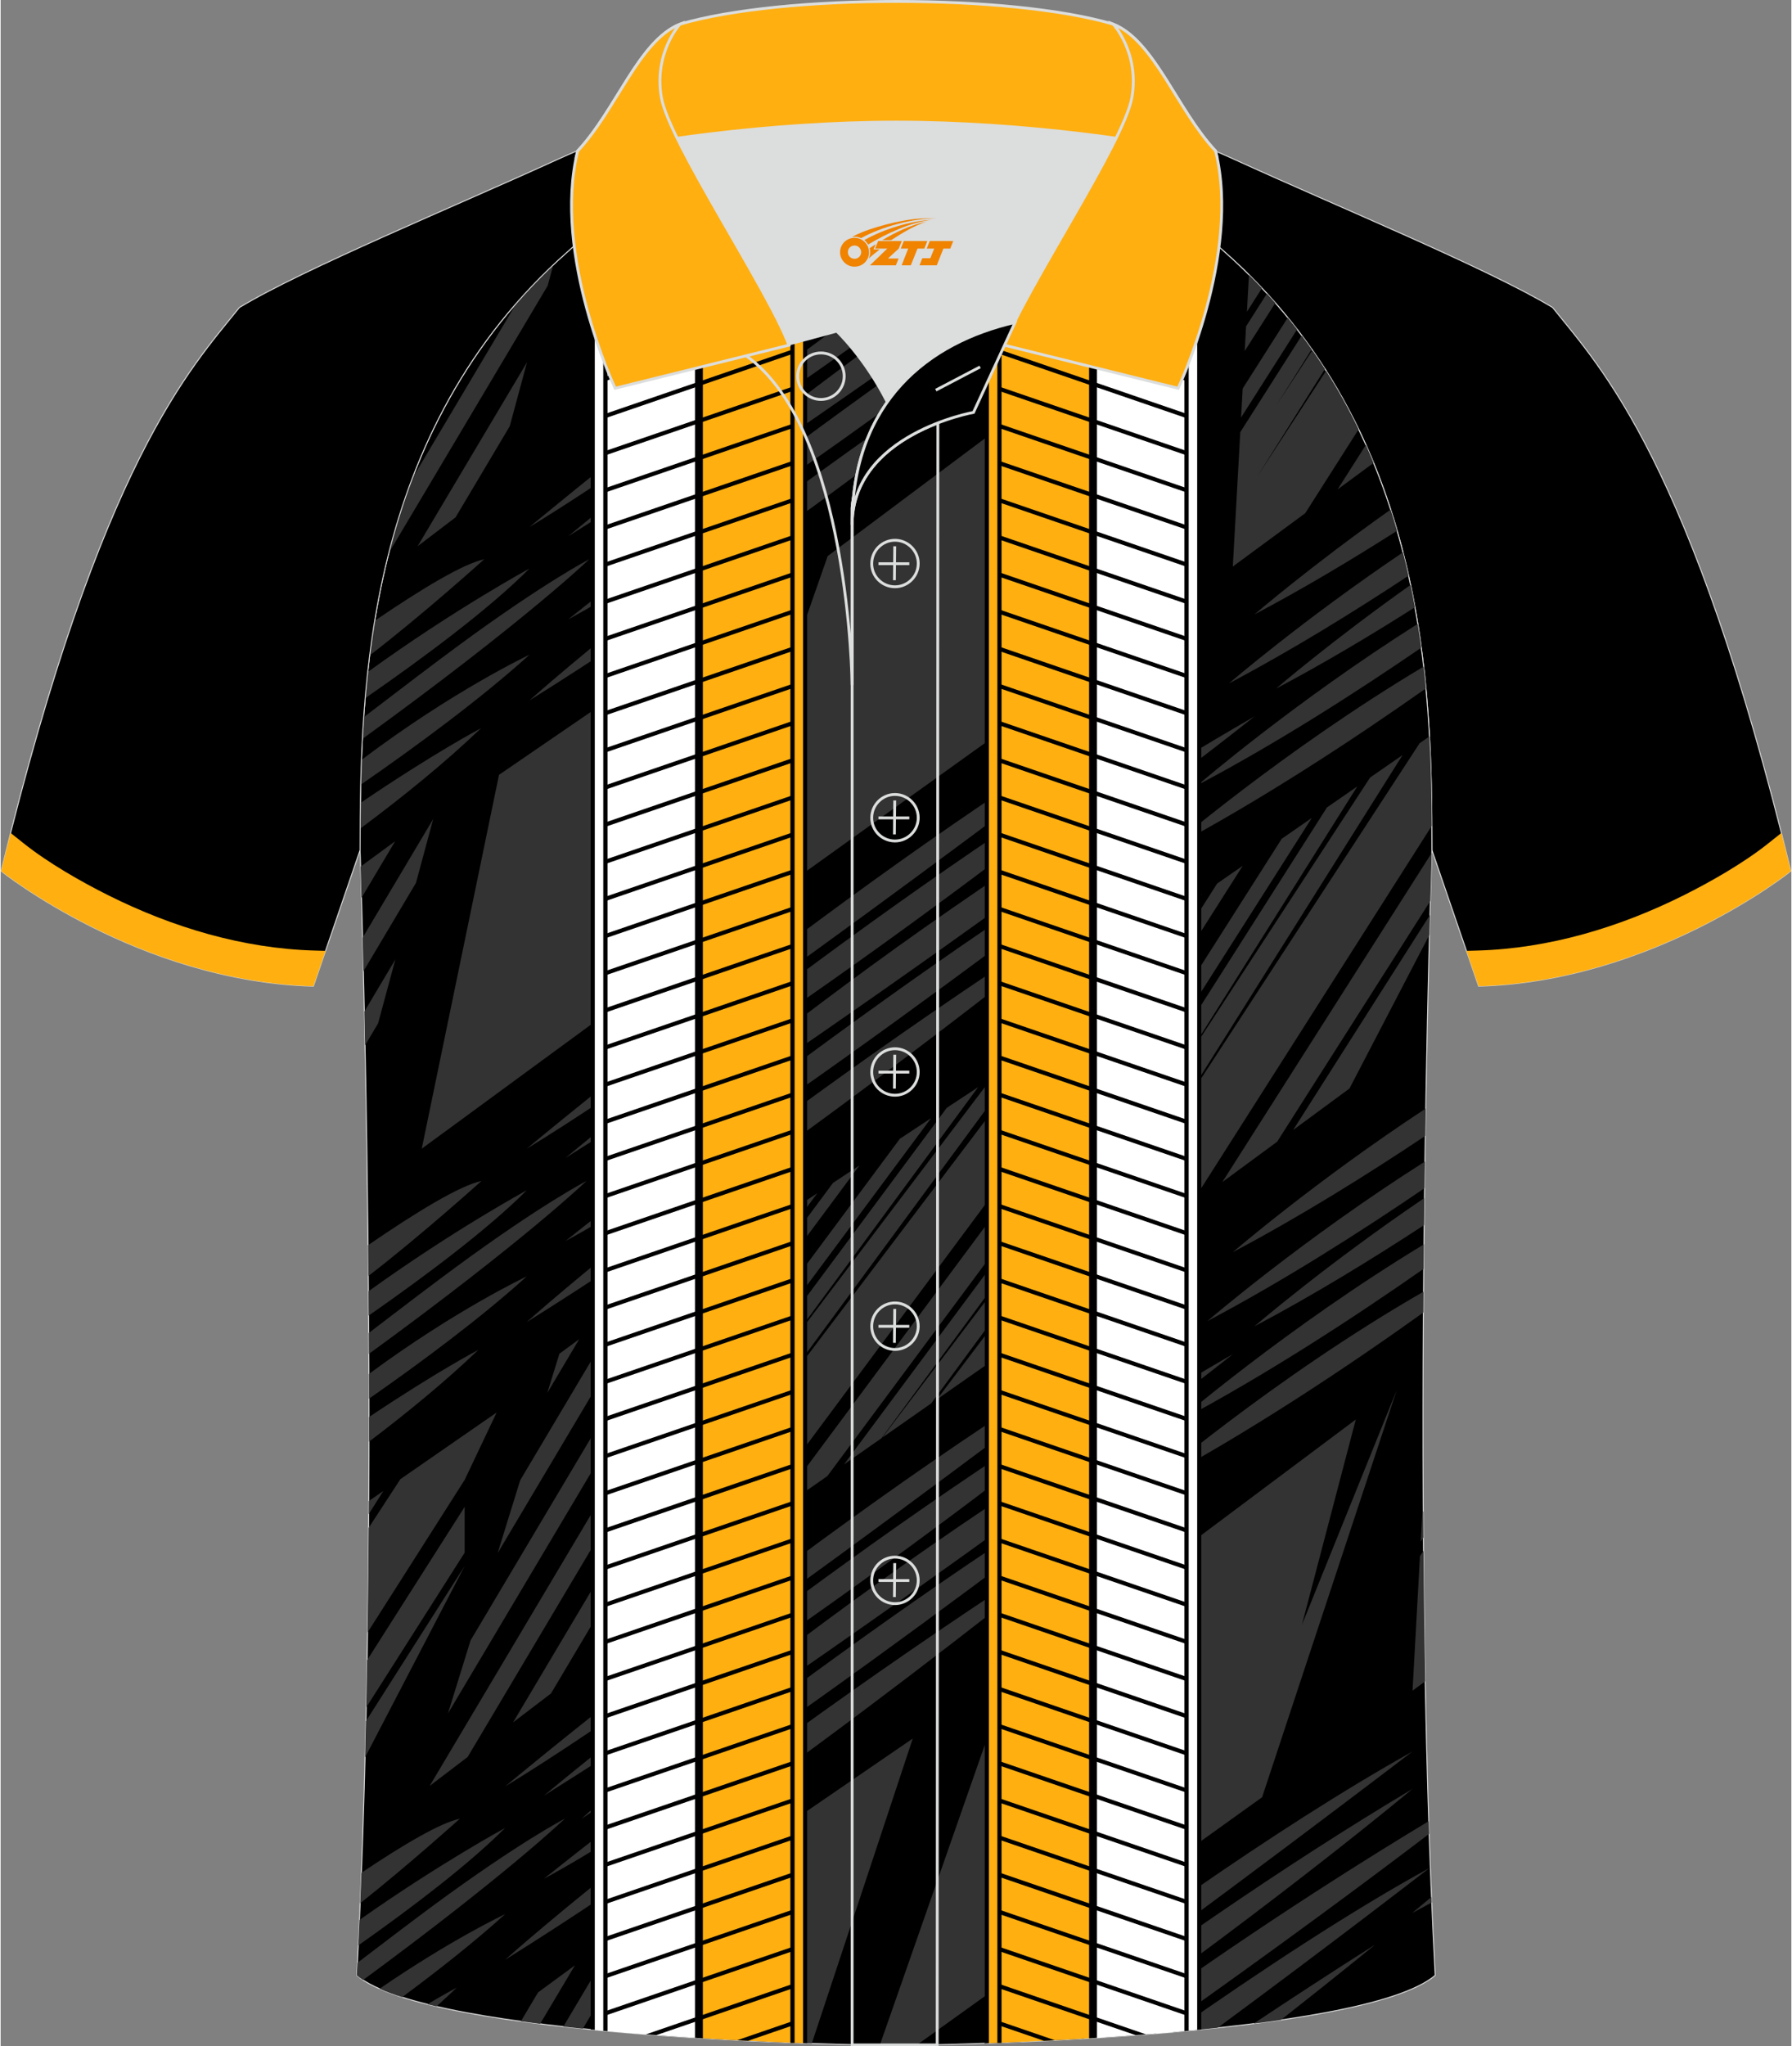 <?xml version="1.0" encoding="utf-8"?>
<!-- Generator: Adobe Illustrator 24.0.1, SVG Export Plug-In . SVG Version: 6.00 Build 0)  -->
<svg xmlns="http://www.w3.org/2000/svg" xmlns:xlink="http://www.w3.org/1999/xlink" version="1.1" id="图层_1" x="0px" y="0px" width="379.8px" height="433.5px" viewBox="0 0 379.73 433.73" enable-background="new 0 0 379.73 433.73" xml:space="preserve">
<rect x="0" y="0" width="379.73" height="433.73" fill="#808080" stroke="none"/>
<g>
	<path fill-rule="evenodd" clip-rule="evenodd" stroke="#DCDDDD" stroke-width="0.2" stroke-miterlimit="22.926" d="M246.66,27.89   c4.33,1.37,9.2,3.29,15.06,5.95c21.95,10.02,53.7,23.08,67.38,31.34c10.24,12.8,29.36,32.42,50.52,119.44   c0,0-29.19,23.38-66.21,24.4c0,0-7.17-20.82-9.9-28.84c0-34.68-1.03-88.85-44.05-126.87c-8.02-7.36-28.69-19.88-41.87-26.31   L246.66,27.89z"/>
	<g>
		<path fill-rule="evenodd" clip-rule="evenodd" fill="#FFAF10" d="M374.87,178.73c-5.21,4.16-12.23,8.17-18.15,11.12    c-13.47,6.71-28.41,11.2-43.52,11.62l-2.37,0.07l2.58,7.49c37.02-1.02,66.21-24.4,66.21-24.4c-0.67-2.76-1.34-5.46-2.01-8.08    L374.87,178.73z"/>
	</g>
	<path fill-rule="evenodd" clip-rule="evenodd" stroke="#DCDDDD" stroke-width="0.2" stroke-miterlimit="22.926" d="M76.22,180.19   c0,0.08,4.68,137.18-0.7,238.51c15.6,13.14,104.62,14.84,114.34,14.81c9.72,0.03,98.74-1.67,114.34-14.82   c-5.38-101.35-0.7-238.49-0.7-238.51l0,0c0-34.68-1.03-88.85-44.05-126.87c-7.66-7.03-26.88-18.77-40.06-25.42l-59.04-0.01   c-13.19,6.64-32.42,18.39-40.08,25.43C77.25,91.34,76.22,145.51,76.22,180.19L76.22,180.19z"/>
	<g>
		<polygon fill-rule="evenodd" clip-rule="evenodd" fill="#333333" points="105.68,164.23 155.31,130.24 126.93,215.89 89.3,243.47       "/>
		<g>
			<path fill-rule="evenodd" clip-rule="evenodd" fill="#333333" d="M76.33,183.68l7.33-5.38l-7.14,12     C76.45,187.58,76.38,185.34,76.33,183.68z"/>
			<path fill-rule="evenodd" clip-rule="evenodd" fill="#333333" d="M91.73,173.59l-3.66,13.55l-11.14,18.73     c-0.06-2.54-0.12-4.9-0.18-7.11L91.73,173.59z"/>
			<path fill-rule="evenodd" clip-rule="evenodd" fill="#333333" d="M83.7,203.36l-3.66,13.55l-2.76,4.64     c-0.05-2.48-0.1-4.86-0.15-7.15L83.7,203.36z"/>
		</g>
		<path fill-rule="evenodd" clip-rule="evenodd" fill="#333333" d="M101.96,250.31c0,0-12.75,11.5-23.99,20.15    c-0.02-2.21-0.04-4.38-0.06-6.54C88.19,256.87,97.4,251.27,101.96,250.31z"/>
		<path fill-rule="evenodd" clip-rule="evenodd" fill="#333333" d="M78.04,278.85c12.18-8.49,25.32-18.35,33.53-26.57    c0,0-15.53,8.42-33.56,21.41L78.04,278.85z"/>
		<path fill-rule="evenodd" clip-rule="evenodd" fill="#333333" d="M78.06,282.53c7.35-5.63,13.91-10.6,18.37-13.88    c18.19-13.39,27.8-18.34,27.8-18.34s-12.9,12.45-46.15,36.66L78.06,282.53z"/>
		<path fill-rule="evenodd" clip-rule="evenodd" fill="#333333" d="M111.56,270.54c0,0-14.86,6.95-33.47,20.68    c0.01,1.74,0.01,3.49,0.01,5.25C89.28,288.67,101.89,279.3,111.56,270.54z"/>
		<path fill-rule="evenodd" clip-rule="evenodd" fill="#333333" d="M101.3,286.11c0,0-8.7,4.54-23.19,14.24c0,1.73,0,3.48,0,5.22    C86.32,299.36,94.38,292.74,101.3,286.11z"/>
		<polygon fill-rule="evenodd" clip-rule="evenodd" fill="#333333" points="145.69,202.7 229.38,142.68 257.91,56.42 237.83,106.14     249.25,62.61 175.38,117.86   "/>
		<path fill-rule="evenodd" clip-rule="evenodd" fill="#333333" d="M111.56,243.47c0,0,78.52-65.5,135.87-97.52    C247.43,145.95,151.8,219.09,111.56,243.47z"/>
		<path fill-rule="evenodd" clip-rule="evenodd" fill="#333333" d="M119.78,245.43c0,0,64.33-53.85,127.65-91.55    C247.43,153.88,192.85,199.66,119.78,245.43z"/>
		<path fill-rule="evenodd" clip-rule="evenodd" fill="#333333" d="M127.79,250.31c0,0,52.46-48.98,138.09-98.46    C265.87,151.85,216.86,191.2,127.79,250.31z"/>
		<path fill-rule="evenodd" clip-rule="evenodd" fill="#333333" d="M119.78,263.04c0,0,81.36-65.21,131.28-92.42    C251.07,170.62,159.22,241.79,119.78,263.04z"/>
		<path fill-rule="evenodd" clip-rule="evenodd" fill="#333333" d="M111.56,280.22c0,0,45.48-41.04,128-93.37    C239.57,186.85,170.58,243.47,111.56,280.22z"/>
		<path fill-rule="evenodd" clip-rule="evenodd" fill="#333333" d="M265.87,130.24c0,0,11.72-10.09,28.88-22.23    c0.48,1.49,0.94,2.99,1.37,4.49C286.52,118.61,276.2,124.78,265.87,130.24z"/>
		<path fill-rule="evenodd" clip-rule="evenodd" fill="#333333" d="M260.49,144.84c0,0,15.47-13.32,36.88-27.77    c0.42,1.65,0.82,3.3,1.18,4.95C286.86,129.74,273.67,137.87,260.49,144.84z"/>
		<path fill-rule="evenodd" clip-rule="evenodd" fill="#333333" d="M270.46,145.95c0,0,11.56-9.95,28.52-21.98    c0.33,1.59,0.64,3.17,0.93,4.74C290.52,134.67,280.49,140.65,270.46,145.95z"/>
		<path fill-rule="evenodd" clip-rule="evenodd" fill="#333333" d="M253.94,166.33c0,0,20.29-17.47,46.56-34.1    c0.27,1.69,0.52,3.38,0.75,5.05C287.53,146.69,270.74,157.45,253.94,166.33z"/>
		<path fill-rule="evenodd" clip-rule="evenodd" fill="#333333" d="M247.43,180.15c0,0,24.4-21.01,54.32-38.86    c0.18,1.55,0.34,3.09,0.48,4.62C287.43,156.34,267.43,169.57,247.43,180.15z"/>
		<g>
			<path fill-rule="evenodd" clip-rule="evenodd" fill="#333333" d="M102.54,118.54c0,0-12.97,11.7-24.29,20.38     c0.31-2.43,0.66-4.88,1.07-7.34C89.27,124.8,98.11,119.47,102.54,118.54z"/>
			<path fill-rule="evenodd" clip-rule="evenodd" fill="#333333" d="M77.3,147.99c12.54-8.68,26.34-18.96,34.84-27.49     c0,0-15.95,8.65-34.3,21.94C77.64,144.31,77.46,146.16,77.3,147.99z"/>
			<path fill-rule="evenodd" clip-rule="evenodd" fill="#333333" d="M76.99,152.02c8.02-6.14,15.22-11.61,20.02-15.14     c18.19-13.39,27.8-18.34,27.8-18.34s-13.4,12.93-48.1,38.08C76.79,155.1,76.88,153.57,76.99,152.02z"/>
			<path fill-rule="evenodd" clip-rule="evenodd" fill="#333333" d="M112.15,138.77c0,0-16.03,7.5-35.64,22.3     c-0.07,1.78-0.12,3.53-0.16,5.26C88.07,158.22,101.79,148.14,112.15,138.77z"/>
			<path fill-rule="evenodd" clip-rule="evenodd" fill="#333333" d="M101.88,154.34c0,0-9.67,5.05-25.61,15.87     c-0.03,1.86-0.04,3.67-0.05,5.44C85.28,168.91,94.27,161.63,101.88,154.34z"/>
			<path fill-rule="evenodd" clip-rule="evenodd" fill="#333333" d="M112.15,111.7c0,0,57.82-48.23,110.46-82.15     c0.97,0.51,1.97,1.05,2.98,1.6C194.81,54.28,140.11,94.76,112.15,111.7z"/>
			<path fill-rule="evenodd" clip-rule="evenodd" fill="#333333" d="M120.37,113.66c0,0,52.5-43.95,109.32-80.23     c0.83,0.47,1.66,0.95,2.5,1.43C210.88,51.64,169.87,82.64,120.37,113.66z"/>
			<path fill-rule="evenodd" clip-rule="evenodd" fill="#333333" d="M128.37,118.54c0,0,40.64-37.93,108.75-80.77     c1.16,0.7,2.32,1.41,3.47,2.12C217.56,57.09,179.59,84.55,128.37,118.54z"/>
			<path fill-rule="evenodd" clip-rule="evenodd" fill="#333333" d="M120.37,131.27c0,0,74.38-59.61,124.55-88.63l0.98,0.64     C225.19,59.14,153.87,113.22,120.37,131.27z"/>
			<path fill-rule="evenodd" clip-rule="evenodd" fill="#333333" d="M112.15,148.45c0,0,45.48-41.04,128-93.37     C240.15,55.08,171.16,111.7,112.15,148.45z"/>
			<path fill-rule="evenodd" clip-rule="evenodd" fill="#333333" d="M248.01,48.37c0,0,0.85-0.73,2.42-2.03l0.6,0.42     C250.02,47.3,249.02,47.84,248.01,48.37z"/>
		</g>
		<path fill-rule="evenodd" clip-rule="evenodd" fill="#333333" d="M97.38,385.48c0,0-10.69,9.64-21.13,17.92    c0.09-2.14,0.18-4.3,0.26-6.46C85.48,390.92,93.29,386.34,97.38,385.48z"/>
		<path fill-rule="evenodd" clip-rule="evenodd" fill="#333333" d="M75.84,412.34c11.48-8.09,23.46-17.21,31.14-24.9    c0,0-14.02,7.6-30.89,19.5C76.01,408.75,75.93,410.55,75.84,412.34z"/>
		<path fill-rule="evenodd" clip-rule="evenodd" fill="#333333" d="M75.66,416.02c6.46-4.93,12.17-9.25,16.18-12.21    c18.19-13.39,27.8-18.34,27.8-18.34s-12.03,11.6-42.78,34.2c-0.49-0.32-0.94-0.64-1.34-0.98    C75.57,417.81,75.61,416.91,75.66,416.02z"/>
		<path fill-rule="evenodd" clip-rule="evenodd" fill="#333333" d="M106.98,405.71c0,0-11.35,5.31-26.63,15.82    c1.42,0.63,3.03,1.22,4.79,1.78C92.86,417.59,100.57,411.51,106.98,405.71z"/>
		<path fill-rule="evenodd" clip-rule="evenodd" fill="#333333" d="M96.72,421.28c0,0-2.2,1.15-6.23,3.53    c0.63,0.16,1.27,0.31,1.93,0.46C93.89,423.94,95.33,422.61,96.72,421.28z"/>
		<path fill-rule="evenodd" clip-rule="evenodd" fill="#333333" d="M106.98,378.64c0,0,78.52-65.5,135.87-97.52    C242.85,281.12,147.22,354.25,106.98,378.64z"/>
		<path fill-rule="evenodd" clip-rule="evenodd" fill="#333333" d="M115.2,380.6c0,0,64.33-53.85,127.65-91.55    C242.85,289.05,188.26,334.82,115.2,380.6z"/>
		<path fill-rule="evenodd" clip-rule="evenodd" fill="#333333" d="M123.2,385.48c0,0,52.46-48.98,138.09-98.46    C261.29,287.01,212.28,326.37,123.2,385.48z"/>
		<path fill-rule="evenodd" clip-rule="evenodd" fill="#333333" d="M115.2,398.21c0,0,81.36-65.21,131.28-92.42    C246.48,305.79,154.64,376.96,115.2,398.21z"/>
		<path fill-rule="evenodd" clip-rule="evenodd" fill="#333333" d="M106.98,415.38c0,0,45.48-41.04,128-93.37    C234.98,322.02,165.99,378.64,106.98,415.38z"/>
		<path fill-rule="evenodd" clip-rule="evenodd" fill="#333333" d="M261.29,265.4c0,0,17.43-15.01,40.91-30.45    c-0.03,1.9-0.06,3.83-0.09,5.8C289.74,249.01,275.52,257.88,261.29,265.4z"/>
		<path fill-rule="evenodd" clip-rule="evenodd" fill="#333333" d="M255.9,280.01c0,0,20.06-17.28,46.12-33.81    c-0.03,1.86-0.05,3.73-0.08,5.64C288.46,261.03,272.19,271.4,255.9,280.01z"/>
		<path fill-rule="evenodd" clip-rule="evenodd" fill="#333333" d="M265.87,281.12c0,0,15.07-12.98,36.04-27.2    c-0.02,1.89-0.05,3.81-0.07,5.75C290.68,266.97,278.28,274.56,265.87,281.12z"/>
		<path fill-rule="evenodd" clip-rule="evenodd" fill="#333333" d="M249.35,301.49c0,0,23.39-20.14,52.45-37.74l-0.05,5.18    C287.23,279.08,268.29,291.48,249.35,301.49z"/>
		<path fill-rule="evenodd" clip-rule="evenodd" fill="#333333" d="M242.85,315.31c0,0,26.91-23.17,58.87-41.53l-0.03,4.41    C286.61,288.99,264.73,303.74,242.85,315.31z"/>
		<path fill-rule="evenodd" clip-rule="evenodd" fill="#333333" d="M261.29,120.08l15.35-11.3L287.96,91    c-2.02-4.19-4.31-8.33-6.89-12.4l-14.65,22.47l14.4-22.87c-0.85-1.33-1.74-2.65-2.66-3.97l-7.66,11.74l7.52-11.94    c-0.69-0.98-1.4-1.95-2.12-2.91L262.87,91.6L261.29,120.08L261.29,120.08z M291.14,98.11l-7.64,5.63l6.01-9.44    C290.07,95.57,290.61,96.84,291.14,98.11L291.14,98.11z M274.92,69.82l-11.88,18.67l0.34-6.14l9.56-15.02    C273.61,68.16,274.27,68.99,274.92,69.82L274.92,69.82z M270.3,64.21l-6.49,10.19l0.29-5.23l4.42-6.95    C269.13,62.88,269.72,63.54,270.3,64.21L270.3,64.21z M267.46,61.08c-0.9-0.95-1.81-1.89-2.75-2.83l-0.43,7.83L267.46,61.08z"/>
		<path fill-rule="evenodd" clip-rule="evenodd" fill="#333333" d="M173.37,27.88l-10.49,31.65l-37.62,27.58l9.14-44.22    c8.35-5.44,18.2-11.12,25.96-15.02L173.37,27.88z"/>
		<g>
			<path fill-rule="evenodd" clip-rule="evenodd" fill="#333333" d="M117.19,56.14L116,60.56l-33.67,56.61     c1.33-5.23,2.96-10.48,4.93-15.7l22.17-37.28C111.84,61.45,114.42,58.76,117.19,56.14z"/>
			<polygon fill-rule="evenodd" clip-rule="evenodd" fill="#333333" points="111.62,76.78 107.96,90.33 96.47,109.65 88.42,115.78         "/>
		</g>
		<polygon fill-rule="evenodd" clip-rule="evenodd" fill="#333333" points="181.65,46.35 207.39,27.89 188.11,27.88   "/>
		<g>
			<polygon fill-rule="evenodd" clip-rule="evenodd" fill="#333333" points="118.49,286.92 122.69,283.84 115.92,295.23    "/>
			<polygon fill-rule="evenodd" clip-rule="evenodd" fill="#333333" points="132.04,276.98 139.85,271.24 105.39,329.19      110.18,313.73    "/>
			<polygon fill-rule="evenodd" clip-rule="evenodd" fill="#333333" points="147.92,266.53 144.26,280.09 94.86,363.16      99.65,347.69    "/>
			<polygon fill-rule="evenodd" clip-rule="evenodd" fill="#333333" points="139.89,296.3 136.23,309.85 99.03,372.4 90.98,378.53         "/>
			<polygon fill-rule="evenodd" clip-rule="evenodd" fill="#333333" points="131.85,326.07 128.19,339.62 116.7,358.94      108.66,365.07    "/>
		</g>
		<path fill-rule="evenodd" clip-rule="evenodd" fill="#333333" d="M139.93,337.6l16.06-11.23l76.96-103.61l2.17-10.68l-14.13,9.31    l-72.25,95.47l68.5-93l-7.14,4.71l-54.36,71.83l51.55-69.98l-6.66,4.39l-52.87,71.18L139.93,337.6L139.93,337.6z M163.15,321.36    l68.51-92.22l-2.2,10.83l-54.15,72.89L163.15,321.36L163.15,321.36z M197.3,237l-48.69,65.55l1.69-6.82l40.39-54.37L197.3,237    L197.3,237z M182.13,247.01l-29.64,39.9l1.44-5.8l22.58-30.39L182.13,247.01L182.13,247.01z M173.17,252.91l-18.39,24.76    l3.74-15.1L173.17,252.91L173.17,252.91z M178.85,310.38l49.97-67.26l-1.3,6.41l-40.74,55.31L178.85,310.38L178.85,310.38z     M186.97,304.7l40.1-52.99l-1.51,7.41l-28.23,38.33L186.97,304.7L186.97,304.7z M198.55,296.6l26.52-35.04l-3.9,19.23    L198.55,296.6z"/>
		<path fill-rule="evenodd" clip-rule="evenodd" fill="#333333" d="M77.8,346.02l20.6-32.36l6.78-14.28l-20.42,14.14l-6.72,10.31    C77.99,331.17,77.91,338.59,77.8,346.02L77.8,346.02z M78.05,320.93l0.02-2.78l3.08-2.13L78.05,320.93L78.05,320.93z     M77.71,351.88l20.69-32.5v9.71l-20.87,32.79C77.59,358.55,77.66,355.22,77.71,351.88L77.71,351.88z M77.46,364.81l20.94-32.89    l-21.12,40.55C77.35,369.92,77.41,367.37,77.46,364.81z"/>
		<path fill-rule="evenodd" clip-rule="evenodd" fill="#333333" d="M236.86,266.89l15.35-11.3l51.27-80.55    c-0.03-5.9-0.14-12.27-0.51-18.95l-2.07,1.44l-58.91,90.35l55.3-87.85l-6.89,4.77l-44.33,67.99l41.61-66.1l-6.43,4.45    l-42.82,67.27L236.86,266.89L236.86,266.89z M302.98,198.14l-16.96,32.58l-11.94,8.79l29.01-45.58L302.98,198.14L302.98,198.14z     M303.17,190.97l-32.48,51.02l-11.63,8.56l44.41-69.78C303.44,182.09,303.32,185.61,303.17,190.97L303.17,190.97z M278.04,173.36    l-39.43,61.95l0.34-6.14l32.71-51.39L278.04,173.36L278.04,173.36z M263.39,183.51l-24,37.71l0.29-5.22l18.28-28.73L263.39,183.51    L263.39,183.51z M254.74,189.49l-14.9,23.4l0.75-13.61L254.74,189.49z"/>
		<path fill-rule="evenodd" clip-rule="evenodd" fill="#333333" d="M143.79,402.49l49.63-34l-21.41,64.62    c-9.49-0.32-21.65-0.89-34.17-1.85L143.79,402.49z"/>
		<g>
			<path fill-rule="evenodd" clip-rule="evenodd" fill="#333333" d="M113.96,422.3l7.82-5.74l-7.38,12.4     c-1.38-0.17-2.74-0.35-4.08-0.54L113.96,422.3z"/>
			<path fill-rule="evenodd" clip-rule="evenodd" fill="#333333" d="M129.84,411.86l-3.66,13.55l-2.72,4.58     c-1.39-0.14-2.77-0.29-4.14-0.44L129.84,411.86z"/>
		</g>
		<path fill-rule="evenodd" clip-rule="evenodd" fill="#333333" d="M194.26,433.46l73.24-52.53l28.53-86.25l-20.09,49.72    l11.43-43.53l-73.87,55.25l-27.07,77.36c1.54,0.02,2.71,0.03,3.44,0.03C190.73,433.51,192.24,433.5,194.26,433.46z"/>
		<path fill-rule="evenodd" clip-rule="evenodd" fill="#333333" d="M299.4,358.34l2.69-1.98c-0.17-9.25-0.29-18.51-0.37-27.68    l-0.75,1.17L299.4,358.34L299.4,358.34z M301.7,325.89c-0.01-1.86-0.03-3.71-0.04-5.55l-0.18,0.28l-0.34,6.14L301.7,325.89z"/>
		<g>
			<path fill-rule="evenodd" clip-rule="evenodd" fill="#333333" d="M208.52,433.09c27.01-20.59,61.65-45.54,90.83-61.83     c0,0-42.61,32.59-82.92,61.51C213.65,432.9,211,433,208.52,433.09z"/>
			<path fill-rule="evenodd" clip-rule="evenodd" fill="#333333" d="M220.46,432.59c22.74-16.93,50.91-36.74,78.89-53.4     c0,0-27.56,23.11-69.71,52.9C226.49,432.29,223.42,432.45,220.46,432.59z"/>
			<path fill-rule="evenodd" clip-rule="evenodd" fill="#333333" d="M234.07,431.82c18.74-13.75,41.89-29.6,68.76-45.82l0.09,2.69     c-12.18,9.27-31.69,23.79-57.97,42.33C241.28,431.32,237.64,431.59,234.07,431.82z"/>
			<path fill-rule="evenodd" clip-rule="evenodd" fill="#333333" d="M248.58,430.72c18.88-13.24,38.29-25.99,54.41-34.79     c0,0-19.77,15.32-44.9,33.86C254.94,430.13,251.76,430.44,248.58,430.72z"/>
			<path fill-rule="evenodd" clip-rule="evenodd" fill="#333333" d="M265.71,428.91c8.14-5.42,16.73-11.02,25.77-16.75     c0,0-7.63,6.26-19.98,15.97C269.61,428.41,267.68,428.67,265.71,428.91z"/>
			<path fill-rule="evenodd" clip-rule="evenodd" fill="#333333" d="M299.35,405.46c0,0,1.45-1.25,4.07-3.39l0.05,1.17     C302.1,403.99,300.72,404.73,299.35,405.46z"/>
		</g>
		<g>
			<path fill-rule="evenodd" clip-rule="evenodd" fill="#FFFFFF" d="M147.68,34.76v397.19c-6.33-0.4-12.92-0.89-19.46-1.49V47.08     C133.82,43.12,140.84,38.71,147.68,34.76z"/>
			<g>
				<polygon fill-rule="evenodd" clip-rule="evenodd" points="128.22,48.35 147.68,41.66 147.68,42.59 128.22,49.27     "/>
				<polygon fill-rule="evenodd" clip-rule="evenodd" points="128.22,56.22 147.68,49.54 147.68,50.46 128.22,57.14     "/>
				<polygon fill-rule="evenodd" clip-rule="evenodd" points="128.22,64.09 147.68,57.41 147.68,58.34 128.22,65.02     "/>
				<polygon fill-rule="evenodd" clip-rule="evenodd" points="128.22,71.97 147.68,65.29 147.68,66.21 128.22,72.89     "/>
				<polygon fill-rule="evenodd" clip-rule="evenodd" points="128.22,79.84 147.68,73.16 147.68,74.08 128.22,80.76     "/>
				<polygon fill-rule="evenodd" clip-rule="evenodd" points="128.22,87.71 147.68,81.03 147.68,81.96 128.22,88.64     "/>
				<polygon fill-rule="evenodd" clip-rule="evenodd" points="128.22,95.59 147.68,88.91 147.68,89.83 128.22,96.51     "/>
				<polygon fill-rule="evenodd" clip-rule="evenodd" points="128.22,103.46 147.68,96.78 147.68,97.7 128.22,104.38     "/>
				<polygon fill-rule="evenodd" clip-rule="evenodd" points="128.22,111.34 147.68,104.65 147.68,105.58 128.22,112.26     "/>
				<polygon fill-rule="evenodd" clip-rule="evenodd" points="128.22,119.21 147.68,112.53 147.68,113.45 128.22,120.13     "/>
				<polygon fill-rule="evenodd" clip-rule="evenodd" points="128.22,127.08 147.68,120.4 147.68,121.32 128.22,128.01     "/>
				<polygon fill-rule="evenodd" clip-rule="evenodd" points="128.22,134.96 147.68,128.27 147.68,129.2 128.22,135.88     "/>
				<polygon fill-rule="evenodd" clip-rule="evenodd" points="128.22,142.83 147.68,136.15 147.68,137.07 128.22,143.75     "/>
				<polygon fill-rule="evenodd" clip-rule="evenodd" points="128.22,150.7 147.68,144.02 147.68,144.95 128.22,151.63     "/>
				<polygon fill-rule="evenodd" clip-rule="evenodd" points="128.22,158.58 147.68,151.9 147.68,152.82 128.22,159.5     "/>
				<polygon fill-rule="evenodd" clip-rule="evenodd" points="128.22,166.45 147.68,159.77 147.68,160.69 128.22,167.37     "/>
				<polygon fill-rule="evenodd" clip-rule="evenodd" points="128.22,174.32 147.68,167.64 147.68,168.57 128.22,175.25     "/>
				<polygon fill-rule="evenodd" clip-rule="evenodd" points="128.22,182.2 147.68,175.52 147.68,176.44 128.22,183.12     "/>
				<polygon fill-rule="evenodd" clip-rule="evenodd" points="128.22,190.07 147.68,183.39 147.68,184.31 128.22,191     "/>
				<polygon fill-rule="evenodd" clip-rule="evenodd" points="128.22,197.95 147.68,191.26 147.68,192.19 128.22,198.87     "/>
				<polygon fill-rule="evenodd" clip-rule="evenodd" points="128.22,205.82 147.68,199.14 147.68,200.06 128.22,206.74     "/>
				<polygon fill-rule="evenodd" clip-rule="evenodd" points="128.22,213.69 147.68,207.01 147.68,207.94 128.22,214.62     "/>
				<polygon fill-rule="evenodd" clip-rule="evenodd" points="128.22,221.57 147.68,214.89 147.68,215.81 128.22,222.49     "/>
				<polygon fill-rule="evenodd" clip-rule="evenodd" points="128.22,229.44 147.68,222.76 147.68,223.68 128.22,230.36     "/>
				<polygon fill-rule="evenodd" clip-rule="evenodd" points="128.22,237.31 147.68,230.63 147.68,231.56 128.22,238.24     "/>
				<polygon fill-rule="evenodd" clip-rule="evenodd" points="128.22,245.19 147.68,238.51 147.68,239.43 128.22,246.11     "/>
				<polygon fill-rule="evenodd" clip-rule="evenodd" points="128.22,253.06 147.68,246.38 147.68,247.3 128.22,253.98     "/>
				<polygon fill-rule="evenodd" clip-rule="evenodd" points="128.22,260.94 147.68,254.25 147.68,255.18 128.22,261.86     "/>
				<polygon fill-rule="evenodd" clip-rule="evenodd" points="128.22,268.81 147.68,262.13 147.68,263.05 128.22,269.73     "/>
				<polygon fill-rule="evenodd" clip-rule="evenodd" points="128.22,276.68 147.68,270 147.68,270.92 128.22,277.61     "/>
				<polygon fill-rule="evenodd" clip-rule="evenodd" points="128.22,284.56 147.68,277.87 147.68,278.8 128.22,285.48     "/>
				<polygon fill-rule="evenodd" clip-rule="evenodd" points="128.22,292.43 147.68,285.75 147.68,286.67 128.22,293.35     "/>
				<polygon fill-rule="evenodd" clip-rule="evenodd" points="128.22,300.3 147.68,293.62 147.68,294.55 128.22,301.23     "/>
				<polygon fill-rule="evenodd" clip-rule="evenodd" points="128.22,308.18 147.68,301.5 147.68,302.42 128.22,309.1     "/>
				<polygon fill-rule="evenodd" clip-rule="evenodd" points="128.22,316.05 147.68,309.37 147.68,310.29 128.22,316.97     "/>
				<polygon fill-rule="evenodd" clip-rule="evenodd" points="128.22,323.92 147.68,317.24 147.68,318.17 128.22,324.85     "/>
				<polygon fill-rule="evenodd" clip-rule="evenodd" points="128.22,331.8 147.68,325.12 147.68,326.04 128.22,332.72     "/>
				<polygon fill-rule="evenodd" clip-rule="evenodd" points="128.22,339.67 147.68,332.99 147.68,333.91 128.22,340.59     "/>
				<polygon fill-rule="evenodd" clip-rule="evenodd" points="128.22,347.55 147.68,340.86 147.68,341.79 128.22,348.47     "/>
				<polygon fill-rule="evenodd" clip-rule="evenodd" points="128.22,355.42 147.68,348.74 147.68,349.66 128.22,356.34     "/>
				<polygon fill-rule="evenodd" clip-rule="evenodd" points="128.22,363.29 147.68,356.61 147.68,357.54 128.22,364.22     "/>
				<polygon fill-rule="evenodd" clip-rule="evenodd" points="128.22,371.17 147.68,364.49 147.68,365.41 128.22,372.09     "/>
				<polygon fill-rule="evenodd" clip-rule="evenodd" points="128.22,379.04 147.68,372.36 147.68,373.28 128.22,379.96     "/>
				<polygon fill-rule="evenodd" clip-rule="evenodd" points="128.22,386.91 147.68,380.23 147.68,381.16 128.22,387.84     "/>
				<polygon fill-rule="evenodd" clip-rule="evenodd" points="128.22,394.79 147.68,388.11 147.68,389.03 128.22,395.71     "/>
				<polygon fill-rule="evenodd" clip-rule="evenodd" points="128.22,402.66 147.68,395.98 147.68,396.9 128.22,403.58     "/>
				<polygon fill-rule="evenodd" clip-rule="evenodd" points="128.22,410.53 147.68,403.85 147.68,404.78 128.22,411.46     "/>
				<polygon fill-rule="evenodd" clip-rule="evenodd" points="128.22,418.41 147.68,411.73 147.68,412.65 128.22,419.33     "/>
				<polygon fill-rule="evenodd" clip-rule="evenodd" points="128.22,426.28 147.68,419.6 147.68,420.52 128.22,427.21     "/>
				<path fill-rule="evenodd" clip-rule="evenodd" d="M136.85,431.19l10.83-3.72v0.92l-8.63,2.96      C138.32,431.31,137.59,431.25,136.85,431.19z"/>
			</g>
			<path fill-rule="evenodd" clip-rule="evenodd" d="M148.12,34.51v397.47l-0.88-0.05V35.02L148.12,34.51L148.12,34.51z      M127.78,430.42V47.39c0.29-0.21,0.58-0.41,0.88-0.62V430.5L127.78,430.42z"/>
			<path fill-rule="evenodd" clip-rule="evenodd" fill="#FFFFFF" d="M128.22,47.08v383.38c-0.89-0.08-1.78-0.17-2.67-0.25V49.02     C126.4,48.39,127.29,47.74,128.22,47.08z"/>
			<path fill-rule="evenodd" clip-rule="evenodd" d="M128.66,46.77V430.5l-0.87-0.08V47.39L128.66,46.77L128.66,46.77z      M125.12,430.16V49.34c0.29-0.22,0.58-0.43,0.87-0.65v381.55L125.12,430.16z"/>
			<path fill-rule="evenodd" clip-rule="evenodd" fill="#FFAF10" d="M148.47,34.31V432c6.97,0.43,13.6,0.74,19.46,0.97V27.88h-7.57     C156.72,29.71,152.64,31.92,148.47,34.31z"/>
			<g>
				<path fill-rule="evenodd" clip-rule="evenodd" d="M152.04,32.29l12.85-4.41h2.69l-19.12,6.56v-0.13      C149.67,33.62,150.86,32.95,152.04,32.29z"/>
				<polygon fill-rule="evenodd" clip-rule="evenodd" points="148.47,41.39 167.92,34.71 167.92,35.64 148.47,42.32     "/>
				<polygon fill-rule="evenodd" clip-rule="evenodd" points="148.47,49.27 167.92,42.59 167.92,43.51 148.47,50.19     "/>
				<polygon fill-rule="evenodd" clip-rule="evenodd" points="148.47,57.14 167.92,50.46 167.92,51.38 148.47,58.07     "/>
				<polygon fill-rule="evenodd" clip-rule="evenodd" points="148.47,65.02 167.92,58.34 167.92,59.26 148.47,65.94     "/>
				<polygon fill-rule="evenodd" clip-rule="evenodd" points="148.47,72.89 167.92,66.21 167.92,67.13 148.47,73.81     "/>
				<polygon fill-rule="evenodd" clip-rule="evenodd" points="148.47,80.76 167.92,74.08 167.92,75.01 148.47,81.69     "/>
				<polygon fill-rule="evenodd" clip-rule="evenodd" points="148.47,88.64 167.92,81.96 167.92,82.88 148.47,89.56     "/>
				<polygon fill-rule="evenodd" clip-rule="evenodd" points="148.47,96.51 167.92,89.83 167.92,90.75 148.47,97.43     "/>
				<polygon fill-rule="evenodd" clip-rule="evenodd" points="148.47,104.38 167.92,97.7 167.92,98.63 148.47,105.31     "/>
				<polygon fill-rule="evenodd" clip-rule="evenodd" points="148.47,112.26 167.92,105.58 167.92,106.5 148.47,113.18     "/>
				<polygon fill-rule="evenodd" clip-rule="evenodd" points="148.47,120.13 167.92,113.45 167.92,114.37 148.47,121.06     "/>
				<polygon fill-rule="evenodd" clip-rule="evenodd" points="148.47,128.01 167.92,121.32 167.92,122.25 148.47,128.93     "/>
				<polygon fill-rule="evenodd" clip-rule="evenodd" points="148.47,135.88 167.92,129.2 167.92,130.12 148.47,136.8     "/>
				<polygon fill-rule="evenodd" clip-rule="evenodd" points="148.47,143.75 167.92,137.07 167.92,138 148.47,144.68     "/>
				<polygon fill-rule="evenodd" clip-rule="evenodd" points="148.47,151.63 167.92,144.95 167.92,145.87 148.47,152.55     "/>
				<polygon fill-rule="evenodd" clip-rule="evenodd" points="148.47,159.5 167.92,152.82 167.92,153.74 148.47,160.42     "/>
				<polygon fill-rule="evenodd" clip-rule="evenodd" points="148.47,167.37 167.92,160.69 167.92,161.62 148.47,168.3     "/>
				<polygon fill-rule="evenodd" clip-rule="evenodd" points="148.47,175.25 167.92,168.57 167.92,169.49 148.47,176.17     "/>
				<polygon fill-rule="evenodd" clip-rule="evenodd" points="148.47,183.12 167.92,176.44 167.92,177.36 148.47,184.05     "/>
				<polygon fill-rule="evenodd" clip-rule="evenodd" points="148.47,190.99 167.92,184.31 167.92,185.24 148.47,191.92     "/>
				<polygon fill-rule="evenodd" clip-rule="evenodd" points="148.47,198.87 167.92,192.19 167.92,193.11 148.47,199.79     "/>
				<polygon fill-rule="evenodd" clip-rule="evenodd" points="148.47,206.74 167.92,200.06 167.92,200.98 148.47,207.67     "/>
				<polygon fill-rule="evenodd" clip-rule="evenodd" points="148.47,214.62 167.92,207.93 167.92,208.86 148.47,215.54     "/>
				<polygon fill-rule="evenodd" clip-rule="evenodd" points="148.47,222.49 167.92,215.81 167.92,216.73 148.47,223.41     "/>
				<polygon fill-rule="evenodd" clip-rule="evenodd" points="148.47,230.36 167.92,223.68 167.92,224.61 148.47,231.29     "/>
				<polygon fill-rule="evenodd" clip-rule="evenodd" points="148.47,238.24 167.92,231.56 167.92,232.48 148.47,239.16     "/>
				<polygon fill-rule="evenodd" clip-rule="evenodd" points="148.47,246.11 167.92,239.43 167.92,240.35 148.47,247.03     "/>
				<polygon fill-rule="evenodd" clip-rule="evenodd" points="148.47,253.98 167.92,247.3 167.92,248.23 148.47,254.91     "/>
				<polygon fill-rule="evenodd" clip-rule="evenodd" points="148.47,261.86 167.92,255.18 167.92,256.1 148.47,262.78     "/>
				<polygon fill-rule="evenodd" clip-rule="evenodd" points="148.47,269.73 167.92,263.05 167.92,263.97 148.47,270.66     "/>
				<polygon fill-rule="evenodd" clip-rule="evenodd" points="148.47,277.61 167.92,270.92 167.92,271.85 148.47,278.53     "/>
				<polygon fill-rule="evenodd" clip-rule="evenodd" points="148.47,285.48 167.92,278.8 167.92,279.72 148.47,286.4     "/>
				<polygon fill-rule="evenodd" clip-rule="evenodd" points="148.47,293.35 167.92,286.67 167.92,287.59 148.47,294.28     "/>
				<polygon fill-rule="evenodd" clip-rule="evenodd" points="148.47,301.23 167.92,294.55 167.92,295.47 148.47,302.15     "/>
				<polygon fill-rule="evenodd" clip-rule="evenodd" points="148.47,309.1 167.92,302.42 167.92,303.34 148.47,310.02     "/>
				<polygon fill-rule="evenodd" clip-rule="evenodd" points="148.47,316.97 167.92,310.29 167.92,311.22 148.47,317.9     "/>
				<polygon fill-rule="evenodd" clip-rule="evenodd" points="148.47,324.85 167.92,318.17 167.92,319.09 148.47,325.77     "/>
				<polygon fill-rule="evenodd" clip-rule="evenodd" points="148.47,332.72 167.92,326.04 167.92,326.96 148.47,333.64     "/>
				<polygon fill-rule="evenodd" clip-rule="evenodd" points="148.47,340.59 167.92,333.91 167.92,334.84 148.47,341.52     "/>
				<polygon fill-rule="evenodd" clip-rule="evenodd" points="148.47,348.47 167.92,341.79 167.92,342.71 148.47,349.39     "/>
				<polygon fill-rule="evenodd" clip-rule="evenodd" points="148.47,356.34 167.92,349.66 167.92,350.58 148.47,357.27     "/>
				<polygon fill-rule="evenodd" clip-rule="evenodd" points="148.47,364.22 167.92,357.53 167.92,358.46 148.47,365.14     "/>
				<polygon fill-rule="evenodd" clip-rule="evenodd" points="148.47,372.09 167.92,365.41 167.92,366.33 148.47,373.01     "/>
				<polygon fill-rule="evenodd" clip-rule="evenodd" points="148.47,379.96 167.92,373.28 167.92,374.21 148.47,380.89     "/>
				<polygon fill-rule="evenodd" clip-rule="evenodd" points="148.47,387.84 167.92,381.16 167.92,382.08 148.47,388.76     "/>
				<polygon fill-rule="evenodd" clip-rule="evenodd" points="148.47,395.71 167.92,389.03 167.92,389.95 148.47,396.63     "/>
				<polygon fill-rule="evenodd" clip-rule="evenodd" points="148.47,403.58 167.92,396.9 167.92,397.83 148.47,404.51     "/>
				<polygon fill-rule="evenodd" clip-rule="evenodd" points="148.47,411.46 167.92,404.78 167.92,405.7 148.47,412.38     "/>
				<polygon fill-rule="evenodd" clip-rule="evenodd" points="148.47,419.33 167.92,412.65 167.92,413.57 148.47,420.25     "/>
				<polygon fill-rule="evenodd" clip-rule="evenodd" points="148.47,427.21 167.92,420.52 167.92,421.45 148.47,428.13     "/>
				<path fill-rule="evenodd" clip-rule="evenodd" d="M156.16,432.44l11.76-4.04v0.92l-9.42,3.23      C157.73,432.52,156.95,432.48,156.16,432.44z"/>
			</g>
			<path fill-rule="evenodd" clip-rule="evenodd" d="M148.91,34.06v397.97l-0.88-0.05V34.56L148.91,34.06L148.91,34.06z      M167.49,432.95V27.88h0.88v405.11L167.49,432.95z"/>
			<path fill-rule="evenodd" clip-rule="evenodd" fill="#FFAF10" d="M167.92,27.88v405.09c0.91,0.04,1.8,0.07,2.67,0.1V27.88H167.92     z"/>
			<path fill-rule="evenodd" clip-rule="evenodd" d="M168.36,27.88v405.11l-0.87-0.03V27.88H168.36L168.36,27.88z M170.16,433.05     V27.88h0.87v405.2L170.16,433.05z"/>
		</g>
		<g>
			<path fill-rule="evenodd" clip-rule="evenodd" fill="#FFFFFF" d="M232.04,34.77v397.18c6.33-0.4,12.92-0.89,19.46-1.5V47.08     C245.89,43.12,238.88,38.72,232.04,34.77z"/>
			<g>
				<polygon fill-rule="evenodd" clip-rule="evenodd" points="251.5,48.35 232.04,41.66 232.04,42.59 251.5,49.27     "/>
				<polygon fill-rule="evenodd" clip-rule="evenodd" points="251.5,56.22 232.04,49.54 232.04,50.46 251.5,57.14     "/>
				<polygon fill-rule="evenodd" clip-rule="evenodd" points="251.5,64.09 232.04,57.41 232.04,58.34 251.5,65.02     "/>
				<polygon fill-rule="evenodd" clip-rule="evenodd" points="251.5,71.97 232.04,65.29 232.04,66.21 251.5,72.89     "/>
				<polygon fill-rule="evenodd" clip-rule="evenodd" points="251.5,79.84 232.04,73.16 232.04,74.08 251.5,80.76     "/>
				<polygon fill-rule="evenodd" clip-rule="evenodd" points="251.5,87.71 232.04,81.03 232.04,81.96 251.5,88.64     "/>
				<polygon fill-rule="evenodd" clip-rule="evenodd" points="251.5,95.59 232.04,88.91 232.04,89.83 251.5,96.51     "/>
				<polygon fill-rule="evenodd" clip-rule="evenodd" points="251.5,103.46 232.04,96.78 232.04,97.7 251.5,104.38     "/>
				<polygon fill-rule="evenodd" clip-rule="evenodd" points="251.5,111.34 232.04,104.65 232.04,105.58 251.5,112.26     "/>
				<polygon fill-rule="evenodd" clip-rule="evenodd" points="251.5,119.21 232.04,112.53 232.04,113.45 251.5,120.13     "/>
				<polygon fill-rule="evenodd" clip-rule="evenodd" points="251.5,127.08 232.04,120.4 232.04,121.32 251.5,128.01     "/>
				<polygon fill-rule="evenodd" clip-rule="evenodd" points="251.5,134.96 232.04,128.27 232.04,129.2 251.5,135.88     "/>
				<polygon fill-rule="evenodd" clip-rule="evenodd" points="251.5,142.83 232.04,136.15 232.04,137.07 251.5,143.75     "/>
				<polygon fill-rule="evenodd" clip-rule="evenodd" points="251.5,150.7 232.04,144.02 232.04,144.95 251.5,151.63     "/>
				<polygon fill-rule="evenodd" clip-rule="evenodd" points="251.5,158.58 232.04,151.9 232.04,152.82 251.5,159.5     "/>
				<polygon fill-rule="evenodd" clip-rule="evenodd" points="251.5,166.45 232.04,159.77 232.04,160.69 251.5,167.37     "/>
				<polygon fill-rule="evenodd" clip-rule="evenodd" points="251.5,174.32 232.04,167.64 232.04,168.57 251.5,175.25     "/>
				<polygon fill-rule="evenodd" clip-rule="evenodd" points="251.5,182.2 232.04,175.52 232.04,176.44 251.5,183.12     "/>
				<polygon fill-rule="evenodd" clip-rule="evenodd" points="251.5,190.07 232.04,183.39 232.04,184.31 251.5,191     "/>
				<polygon fill-rule="evenodd" clip-rule="evenodd" points="251.5,197.95 232.04,191.26 232.04,192.19 251.5,198.87     "/>
				<polygon fill-rule="evenodd" clip-rule="evenodd" points="251.5,205.82 232.04,199.14 232.04,200.06 251.5,206.74     "/>
				<polygon fill-rule="evenodd" clip-rule="evenodd" points="251.5,213.69 232.04,207.01 232.04,207.94 251.5,214.62     "/>
				<polygon fill-rule="evenodd" clip-rule="evenodd" points="251.5,221.57 232.04,214.89 232.04,215.81 251.5,222.49     "/>
				<polygon fill-rule="evenodd" clip-rule="evenodd" points="251.5,229.44 232.04,222.76 232.04,223.68 251.5,230.36     "/>
				<polygon fill-rule="evenodd" clip-rule="evenodd" points="251.5,237.31 232.04,230.63 232.04,231.56 251.5,238.24     "/>
				<polygon fill-rule="evenodd" clip-rule="evenodd" points="251.5,245.19 232.04,238.51 232.04,239.43 251.5,246.11     "/>
				<polygon fill-rule="evenodd" clip-rule="evenodd" points="251.5,253.06 232.04,246.38 232.04,247.3 251.5,253.98     "/>
				<polygon fill-rule="evenodd" clip-rule="evenodd" points="251.5,260.94 232.04,254.25 232.04,255.18 251.5,261.86     "/>
				<polygon fill-rule="evenodd" clip-rule="evenodd" points="251.5,268.81 232.04,262.13 232.04,263.05 251.5,269.73     "/>
				<polygon fill-rule="evenodd" clip-rule="evenodd" points="251.5,276.68 232.04,270 232.04,270.92 251.5,277.61     "/>
				<polygon fill-rule="evenodd" clip-rule="evenodd" points="251.5,284.56 232.04,277.87 232.04,278.8 251.5,285.48     "/>
				<polygon fill-rule="evenodd" clip-rule="evenodd" points="251.5,292.43 232.04,285.75 232.04,286.67 251.5,293.35     "/>
				<polygon fill-rule="evenodd" clip-rule="evenodd" points="251.5,300.3 232.04,293.62 232.04,294.55 251.5,301.23     "/>
				<polygon fill-rule="evenodd" clip-rule="evenodd" points="251.5,308.18 232.04,301.5 232.04,302.42 251.5,309.1     "/>
				<polygon fill-rule="evenodd" clip-rule="evenodd" points="251.5,316.05 232.04,309.37 232.04,310.29 251.5,316.97     "/>
				<polygon fill-rule="evenodd" clip-rule="evenodd" points="251.5,323.92 232.04,317.24 232.04,318.17 251.5,324.85     "/>
				<polygon fill-rule="evenodd" clip-rule="evenodd" points="251.5,331.8 232.04,325.12 232.04,326.04 251.5,332.72     "/>
				<polygon fill-rule="evenodd" clip-rule="evenodd" points="251.5,339.67 232.04,332.99 232.04,333.91 251.5,340.59     "/>
				<polygon fill-rule="evenodd" clip-rule="evenodd" points="251.5,347.55 232.04,340.86 232.04,341.79 251.5,348.47     "/>
				<polygon fill-rule="evenodd" clip-rule="evenodd" points="251.5,355.42 232.04,348.74 232.04,349.66 251.5,356.34     "/>
				<polygon fill-rule="evenodd" clip-rule="evenodd" points="251.5,363.29 232.04,356.61 232.04,357.54 251.5,364.22     "/>
				<polygon fill-rule="evenodd" clip-rule="evenodd" points="251.5,371.17 232.04,364.49 232.04,365.41 251.5,372.09     "/>
				<polygon fill-rule="evenodd" clip-rule="evenodd" points="251.5,379.04 232.04,372.36 232.04,373.28 251.5,379.96     "/>
				<polygon fill-rule="evenodd" clip-rule="evenodd" points="251.5,386.91 232.04,380.23 232.04,381.16 251.5,387.84     "/>
				<polygon fill-rule="evenodd" clip-rule="evenodd" points="251.5,394.79 232.04,388.11 232.04,389.03 251.5,395.71     "/>
				<polygon fill-rule="evenodd" clip-rule="evenodd" points="251.5,402.66 232.04,395.98 232.04,396.9 251.5,403.58     "/>
				<polygon fill-rule="evenodd" clip-rule="evenodd" points="251.5,410.53 232.04,403.85 232.04,404.78 251.5,411.46     "/>
				<polygon fill-rule="evenodd" clip-rule="evenodd" points="251.5,418.41 232.04,411.73 232.04,412.65 251.5,419.33     "/>
				<polygon fill-rule="evenodd" clip-rule="evenodd" points="251.5,426.28 232.04,419.6 232.04,420.52 251.5,427.21     "/>
				<path fill-rule="evenodd" clip-rule="evenodd" d="M242.87,431.19l-10.83-3.72v0.92l8.63,2.96      C241.4,431.31,242.13,431.25,242.87,431.19z"/>
			</g>
			<path fill-rule="evenodd" clip-rule="evenodd" d="M231.6,34.52v397.46l0.88-0.05V35.03L231.6,34.52L231.6,34.52z M251.94,430.42     V47.4c-0.29-0.21-0.58-0.41-0.88-0.62V430.5L251.94,430.42z"/>
			<path fill-rule="evenodd" clip-rule="evenodd" fill="#FFFFFF" d="M251.5,47.08v383.37c0.89-0.08,1.78-0.17,2.67-0.25V49.02     C253.32,48.39,252.43,47.74,251.5,47.08z"/>
			<path fill-rule="evenodd" clip-rule="evenodd" d="M251.06,46.78V430.5l0.87-0.08V47.39C251.65,47.19,251.35,46.98,251.06,46.78     L251.06,46.78z M254.6,430.16V49.35c-0.29-0.21-0.58-0.43-0.87-0.65v381.55L254.6,430.16z"/>
			<path fill-rule="evenodd" clip-rule="evenodd" fill="#FFAF10" d="M231.25,34.32V432c-6.97,0.43-13.6,0.74-19.46,0.97V27.89h7.59     C223.01,29.72,227.09,31.93,231.25,34.32z"/>
			<g>
				<path fill-rule="evenodd" clip-rule="evenodd" d="M227.65,32.29l-12.8-4.4h-2.69l19.09,6.56v-0.13      C230.04,33.62,228.84,32.94,227.65,32.29z"/>
				<polygon fill-rule="evenodd" clip-rule="evenodd" points="231.25,41.39 211.8,34.71 211.8,35.64 231.25,42.32     "/>
				<polygon fill-rule="evenodd" clip-rule="evenodd" points="231.25,49.27 211.8,42.59 211.8,43.51 231.25,50.19     "/>
				<polygon fill-rule="evenodd" clip-rule="evenodd" points="231.25,57.14 211.8,50.46 211.8,51.38 231.25,58.07     "/>
				<polygon fill-rule="evenodd" clip-rule="evenodd" points="231.25,65.02 211.8,58.34 211.8,59.26 231.25,65.94     "/>
				<polygon fill-rule="evenodd" clip-rule="evenodd" points="231.25,72.89 211.8,66.21 211.8,67.13 231.25,73.81     "/>
				<polygon fill-rule="evenodd" clip-rule="evenodd" points="231.25,80.76 211.8,74.08 211.8,75.01 231.25,81.69     "/>
				<polygon fill-rule="evenodd" clip-rule="evenodd" points="231.25,88.64 211.8,81.96 211.8,82.88 231.25,89.56     "/>
				<polygon fill-rule="evenodd" clip-rule="evenodd" points="231.25,96.51 211.8,89.83 211.8,90.75 231.25,97.43     "/>
				<polygon fill-rule="evenodd" clip-rule="evenodd" points="231.25,104.38 211.8,97.7 211.8,98.63 231.25,105.31     "/>
				<polygon fill-rule="evenodd" clip-rule="evenodd" points="231.25,112.26 211.8,105.58 211.8,106.5 231.25,113.18     "/>
				<polygon fill-rule="evenodd" clip-rule="evenodd" points="231.25,120.13 211.8,113.45 211.8,114.37 231.25,121.06     "/>
				<polygon fill-rule="evenodd" clip-rule="evenodd" points="231.25,128.01 211.8,121.32 211.8,122.25 231.25,128.93     "/>
				<polygon fill-rule="evenodd" clip-rule="evenodd" points="231.25,135.88 211.8,129.2 211.8,130.12 231.25,136.8     "/>
				<polygon fill-rule="evenodd" clip-rule="evenodd" points="231.25,143.75 211.8,137.07 211.8,138 231.25,144.68     "/>
				<polygon fill-rule="evenodd" clip-rule="evenodd" points="231.25,151.63 211.8,144.95 211.8,145.87 231.25,152.55     "/>
				<polygon fill-rule="evenodd" clip-rule="evenodd" points="231.25,159.5 211.8,152.82 211.8,153.74 231.25,160.42     "/>
				<polygon fill-rule="evenodd" clip-rule="evenodd" points="231.25,167.37 211.8,160.69 211.8,161.62 231.25,168.3     "/>
				<polygon fill-rule="evenodd" clip-rule="evenodd" points="231.25,175.25 211.8,168.57 211.8,169.49 231.25,176.17     "/>
				<polygon fill-rule="evenodd" clip-rule="evenodd" points="231.25,183.12 211.8,176.44 211.8,177.36 231.25,184.05     "/>
				<polygon fill-rule="evenodd" clip-rule="evenodd" points="231.25,190.99 211.8,184.31 211.8,185.24 231.25,191.92     "/>
				<polygon fill-rule="evenodd" clip-rule="evenodd" points="231.25,198.87 211.8,192.19 211.8,193.11 231.25,199.79     "/>
				<polygon fill-rule="evenodd" clip-rule="evenodd" points="231.25,206.74 211.8,200.06 211.8,200.98 231.25,207.67     "/>
				<polygon fill-rule="evenodd" clip-rule="evenodd" points="231.25,214.62 211.8,207.93 211.8,208.86 231.25,215.54     "/>
				<polygon fill-rule="evenodd" clip-rule="evenodd" points="231.25,222.49 211.8,215.81 211.8,216.73 231.25,223.41     "/>
				<polygon fill-rule="evenodd" clip-rule="evenodd" points="231.25,230.36 211.8,223.68 211.8,224.61 231.25,231.29     "/>
				<polygon fill-rule="evenodd" clip-rule="evenodd" points="231.25,238.24 211.8,231.56 211.8,232.48 231.25,239.16     "/>
				<polygon fill-rule="evenodd" clip-rule="evenodd" points="231.25,246.11 211.8,239.43 211.8,240.35 231.25,247.03     "/>
				<polygon fill-rule="evenodd" clip-rule="evenodd" points="231.25,253.98 211.8,247.3 211.8,248.23 231.25,254.91     "/>
				<polygon fill-rule="evenodd" clip-rule="evenodd" points="231.25,261.86 211.8,255.18 211.8,256.1 231.25,262.78     "/>
				<polygon fill-rule="evenodd" clip-rule="evenodd" points="231.25,269.73 211.8,263.05 211.8,263.97 231.25,270.66     "/>
				<polygon fill-rule="evenodd" clip-rule="evenodd" points="231.25,277.61 211.8,270.92 211.8,271.85 231.25,278.53     "/>
				<polygon fill-rule="evenodd" clip-rule="evenodd" points="231.25,285.48 211.8,278.8 211.8,279.72 231.25,286.4     "/>
				<polygon fill-rule="evenodd" clip-rule="evenodd" points="231.25,293.35 211.8,286.67 211.8,287.59 231.25,294.28     "/>
				<polygon fill-rule="evenodd" clip-rule="evenodd" points="231.25,301.23 211.8,294.55 211.8,295.47 231.25,302.15     "/>
				<polygon fill-rule="evenodd" clip-rule="evenodd" points="231.25,309.1 211.8,302.42 211.8,303.34 231.25,310.02     "/>
				<polygon fill-rule="evenodd" clip-rule="evenodd" points="231.25,316.97 211.8,310.29 211.8,311.22 231.25,317.9     "/>
				<polygon fill-rule="evenodd" clip-rule="evenodd" points="231.25,324.85 211.8,318.17 211.8,319.09 231.25,325.77     "/>
				<polygon fill-rule="evenodd" clip-rule="evenodd" points="231.25,332.72 211.8,326.04 211.8,326.96 231.25,333.64     "/>
				<polygon fill-rule="evenodd" clip-rule="evenodd" points="231.25,340.59 211.8,333.91 211.8,334.84 231.25,341.52     "/>
				<polygon fill-rule="evenodd" clip-rule="evenodd" points="231.25,348.47 211.8,341.79 211.8,342.71 231.25,349.39     "/>
				<polygon fill-rule="evenodd" clip-rule="evenodd" points="231.25,356.34 211.8,349.66 211.8,350.58 231.25,357.27     "/>
				<polygon fill-rule="evenodd" clip-rule="evenodd" points="231.25,364.22 211.8,357.53 211.8,358.46 231.25,365.14     "/>
				<polygon fill-rule="evenodd" clip-rule="evenodd" points="231.25,372.09 211.8,365.41 211.8,366.33 231.25,373.01     "/>
				<polygon fill-rule="evenodd" clip-rule="evenodd" points="231.25,379.96 211.8,373.28 211.8,374.21 231.25,380.89     "/>
				<polygon fill-rule="evenodd" clip-rule="evenodd" points="231.25,387.84 211.8,381.16 211.8,382.08 231.25,388.76     "/>
				<polygon fill-rule="evenodd" clip-rule="evenodd" points="231.25,395.71 211.8,389.03 211.8,389.95 231.25,396.63     "/>
				<polygon fill-rule="evenodd" clip-rule="evenodd" points="231.25,403.58 211.8,396.9 211.8,397.83 231.25,404.51     "/>
				<polygon fill-rule="evenodd" clip-rule="evenodd" points="231.25,411.46 211.8,404.78 211.8,405.7 231.25,412.38     "/>
				<polygon fill-rule="evenodd" clip-rule="evenodd" points="231.25,419.33 211.8,412.65 211.8,413.57 231.25,420.25     "/>
				<polygon fill-rule="evenodd" clip-rule="evenodd" points="231.25,427.21 211.8,420.52 211.8,421.45 231.25,428.13     "/>
				<path fill-rule="evenodd" clip-rule="evenodd" d="M223.56,432.44l-11.76-4.04v0.92l9.42,3.23      C221.99,432.52,222.77,432.48,223.56,432.44z"/>
			</g>
			<path fill-rule="evenodd" clip-rule="evenodd" d="M230.81,34.07v397.96l0.88-0.05V34.57L230.81,34.07L230.81,34.07z      M212.23,432.95V27.89h-0.88v405.1L212.23,432.95z"/>
			<path fill-rule="evenodd" clip-rule="evenodd" fill="#FFAF10" d="M211.8,27.89v405.08c-0.91,0.04-1.8,0.07-2.67,0.1V27.89H211.8z     "/>
			<path fill-rule="evenodd" clip-rule="evenodd" d="M211.36,27.89v405.1l0.87-0.03V27.89H211.36L211.36,27.89z M209.56,433.05     V27.89h-0.87v405.2L209.56,433.05z"/>
		</g>
	</g>
	<path fill-rule="evenodd" clip-rule="evenodd" stroke="#DCDDDD" stroke-width="0.2" stroke-miterlimit="22.926" d="M133.06,27.89   c-4.33,1.37-9.2,3.29-15.06,5.95C96.06,43.86,64.31,56.93,50.63,65.18C40.39,77.98,21.27,97.6,0.11,184.62   c0,0,29.19,23.38,66.21,24.4c0,0,7.17-20.82,9.9-28.84c0-34.68,1.03-88.85,44.05-126.87c8.02-7.36,28.69-19.88,41.87-26.31   L133.06,27.89z"/>
	<g>
		<path fill-rule="evenodd" clip-rule="evenodd" fill="#FFAF10" d="M4.86,178.73c5.21,4.16,12.23,8.17,18.15,11.12    c13.47,6.71,28.41,11.2,43.52,11.62l2.37,0.07l-2.58,7.49c-37.02-1.02-66.21-24.4-66.21-24.4c0.67-2.76,1.34-5.46,2.01-8.08    L4.86,178.73z"/>
	</g>
	<path fill-rule="evenodd" clip-rule="evenodd" fill="#DCDDDD" d="M188.02,85.21c6.44-9.11,16.35-14.37,26.94-16.84   c5.24-10.64,16.09-27.82,21.62-39.14c-26.77-6.52-66.38-6.52-93.15,0c6.43,13.14,20,34.17,23.66,43.71l10.22-2.75   C177.3,70.19,183.3,75.86,188.02,85.21z"/>
	<path fill="none" stroke="#DCDDDD" stroke-width="0.6" stroke-miterlimit="10" d="M158.04,75.38l19.26-5.19c0,0,6,5.67,10.72,15.03   c-3.78,5.35-6.37,12.04-7.18,20.26c-0.14,0.74-0.24,1.47-0.28,2.18v3.57v33.98C180.56,145.2,180.03,90.95,158.04,75.38z"/>
	<path fill="none" stroke="#DCDDDD" stroke-width="0.6" stroke-miterlimit="10" d="M180.56,107.66v3.57c0-1.99,0.1-3.91,0.28-5.75   C180.69,106.22,180.6,106.95,180.56,107.66L180.56,107.66z M180.56,111.23v322.2h18.04l0.14-343.78   C191.14,92.58,180.56,98.89,180.56,111.23z"/>
	<path fill-rule="evenodd" clip-rule="evenodd" fill="#FFAF10" stroke="#DCDDDD" stroke-width="0.6" stroke-miterlimit="10" d="   M122.08,33.21c13.39-3.26,40.91-7.33,67.91-7.33s54.52,4.07,67.91,7.33l-0.28-1.2c-8.22-8.78-12.93-23.33-21.69-26.89   C225,1.9,207.5,0.3,190,0.3c-17.51,0-35.01,1.61-45.95,4.82c-8.77,3.57-13.47,18.11-21.69,26.89L122.08,33.21z"/>
	<path fill-rule="evenodd" clip-rule="evenodd" fill="#FFAF10" stroke="#DCDDDD" stroke-width="0.6" stroke-miterlimit="10" d="   M144.05,5.12c0,0-5.58,6.05-3.94,15.53c1.63,9.49,22.57,40.53,27.06,52.51l-36.86,9.13c0,0-13.39-28.22-7.95-50.28   C130.59,23.23,135.29,8.69,144.05,5.12z"/>
	<path fill-rule="evenodd" clip-rule="evenodd" fill="#FFAF10" stroke="#DCDDDD" stroke-width="0.6" stroke-miterlimit="10" d="   M235.94,5.12c0,0,5.58,6.05,3.95,15.53c-1.63,9.49-22.57,40.53-27.06,52.51l36.86,9.13c0,0,13.39-28.22,7.95-50.28   C249.41,23.23,244.7,8.69,235.94,5.12z"/>
	<path fill="none" stroke="#DCDDDD" stroke-width="0.6" stroke-miterlimit="10" d="M173.95,84.67c2.72,0,4.93-2.21,4.93-4.93   s-2.21-4.93-4.93-4.93c-2.72,0-4.93,2.21-4.93,4.93S171.24,84.67,173.95,84.67z"/>
	<path stroke="#DCDDDD" stroke-width="0.6" stroke-miterlimit="10" d="M215.11,68.34l-8.81,19.07c0,0-25.75,4.58-25.75,23.82   C180.56,85.05,196.83,72.54,215.11,68.34z"/>
	
	<line fill="none" stroke="#DCDDDD" stroke-width="0.6" stroke-miterlimit="10" x1="207.7" y1="77.77" x2="198.31" y2="82.69"/>
	<g>
		<g>
			<path fill="none" stroke="#DCDDDD" stroke-width="0.6" stroke-miterlimit="10" d="M189.65,124.37c2.71,0,4.93-2.22,4.93-4.93     s-2.23-4.93-4.93-4.93c-2.71,0-4.93,2.22-4.93,4.93C184.7,122.16,186.92,124.37,189.65,124.37z"/>
			<line fill="none" stroke="#DCDDDD" stroke-width="0.6" stroke-miterlimit="10" x1="189.6" y1="115.78" x2="189.53" y2="122.98"/>
			
				<line fill="none" stroke="#DCDDDD" stroke-width="0.6" stroke-miterlimit="10" x1="186.15" y1="119.48" x2="192.69" y2="119.48"/>
		</g>
		<g>
			<path fill="none" stroke="#DCDDDD" stroke-width="0.6" stroke-miterlimit="10" d="M189.65,178.25c2.71,0,4.93-2.22,4.93-4.93     c0-2.71-2.23-4.93-4.93-4.93c-2.71,0-4.93,2.22-4.93,4.93C184.7,176.04,186.92,178.25,189.65,178.25z"/>
			<line fill="none" stroke="#DCDDDD" stroke-width="0.6" stroke-miterlimit="10" x1="189.6" y1="169.66" x2="189.53" y2="176.86"/>
			
				<line fill="none" stroke="#DCDDDD" stroke-width="0.6" stroke-miterlimit="10" x1="186.15" y1="173.36" x2="192.69" y2="173.36"/>
		</g>
		<g>
			<path fill="none" stroke="#DCDDDD" stroke-width="0.6" stroke-miterlimit="10" d="M189.65,232.14c2.71,0,4.93-2.22,4.93-4.93     c0-2.71-2.23-4.93-4.93-4.93c-2.71,0-4.93,2.22-4.93,4.93C184.7,229.92,186.92,232.14,189.65,232.14z"/>
			<line fill="none" stroke="#DCDDDD" stroke-width="0.6" stroke-miterlimit="10" x1="189.6" y1="223.55" x2="189.53" y2="230.74"/>
			
				<line fill="none" stroke="#DCDDDD" stroke-width="0.6" stroke-miterlimit="10" x1="186.15" y1="227.24" x2="192.69" y2="227.24"/>
		</g>
		<g>
			<path fill="none" stroke="#DCDDDD" stroke-width="0.6" stroke-miterlimit="10" d="M189.65,286.02c2.71,0,4.93-2.22,4.93-4.93     s-2.23-4.93-4.93-4.93c-2.71,0-4.93,2.22-4.93,4.93C184.7,283.8,186.92,286.02,189.65,286.02z"/>
			<line fill="none" stroke="#DCDDDD" stroke-width="0.6" stroke-miterlimit="10" x1="189.6" y1="277.43" x2="189.53" y2="284.62"/>
			
				<line fill="none" stroke="#DCDDDD" stroke-width="0.6" stroke-miterlimit="10" x1="186.15" y1="281.12" x2="192.69" y2="281.12"/>
		</g>
		<g>
			<path fill="none" stroke="#DCDDDD" stroke-width="0.6" stroke-miterlimit="10" d="M189.65,339.9c2.71,0,4.93-2.22,4.93-4.93     s-2.23-4.93-4.93-4.93c-2.71,0-4.93,2.22-4.93,4.93C184.7,337.68,186.92,339.9,189.65,339.9z"/>
			<line fill="none" stroke="#DCDDDD" stroke-width="0.6" stroke-miterlimit="10" x1="189.6" y1="331.31" x2="189.53" y2="338.5"/>
			<line fill="none" stroke="#DCDDDD" stroke-width="0.6" stroke-miterlimit="10" x1="186.15" y1="335" x2="192.69" y2="335"/>
		</g>
	</g>
</g>
<g id="图层_x0020_1">
	<path fill="#F08300" d="M178.18,54.49c0.416,1.136,1.472,1.984,2.752,2.032c0.144,0,0.304,0,0.448-0.016h0.016   c0.016,0,0.064,0,0.128-0.016c0.032,0,0.048-0.016,0.08-0.016c0.064-0.016,0.144-0.032,0.224-0.048c0.016,0,0.016,0,0.032,0   c0.192-0.048,0.4-0.112,0.576-0.208c0.192-0.096,0.4-0.224,0.608-0.384c0.672-0.56,1.104-1.408,1.104-2.352   c0-0.224-0.032-0.448-0.08-0.672l0,0C184.02,52.61,183.97,52.44,183.89,52.26C183.42,51.17,182.34,50.41,181.07,50.41C179.38,50.41,178,51.78,178,53.48C178,53.83,178.06,54.17,178.18,54.49L178.18,54.49L178.18,54.49z M182.48,53.51L182.48,53.51C182.45,54.29,181.79,54.89,181.01,54.85C180.22,54.82,179.63,54.17,179.66,53.38c0.032-0.784,0.688-1.376,1.472-1.344   C181.9,52.07,182.51,52.74,182.48,53.51L182.48,53.51z"/>
	<polygon fill="#F08300" points="196.51,51.09 ,195.87,52.68 ,194.43,52.68 ,193.01,56.23 ,191.06,56.23 ,192.46,52.68 ,190.88,52.68    ,191.52,51.09"/>
	<path fill="#F08300" d="M198.48,46.36c-1.008-0.096-3.024-0.144-5.056,0.112c-2.416,0.304-5.152,0.912-7.616,1.664   C183.76,48.74,181.89,49.46,180.54,50.23C180.74,50.2,180.93,50.18,181.12,50.18c0.48,0,0.944,0.112,1.36,0.288   C186.58,48.15,193.78,46.1,198.48,46.36L198.48,46.36L198.48,46.36z"/>
	<path fill="#F08300" d="M183.95,51.83c4-2.368,8.88-4.672,13.488-5.248c-4.608,0.288-10.224,2-14.288,4.304   C183.47,51.14,183.74,51.46,183.95,51.83C183.95,51.83,183.95,51.83,183.95,51.83z"/>
	<polygon fill="#F08300" points="202,51.09 ,201.38,52.68 ,199.92,52.68 ,198.51,56.23 ,198.05,56.23 ,196.54,56.23 ,194.85,56.23    ,195.44,54.73 ,197.15,54.73 ,197.97,52.68 ,196.38,52.68 ,197.02,51.09"/>
	<polygon fill="#F08300" points="191.09,51.09 ,190.45,52.68 ,188.16,54.79 ,190.42,54.79 ,189.84,56.23 ,184.35,56.23 ,188.02,52.68    ,185.44,52.68 ,186.08,51.09"/>
	<path fill="#F08300" d="M196.37,46.95c-3.376,0.752-6.464,2.192-9.424,3.952h1.888C191.26,49.33,193.6,47.9,196.37,46.95z    M185.57,51.77C184.94,52.15,184.88,52.2,184.27,52.61c0.064,0.256,0.112,0.544,0.112,0.816c0,0.496-0.112,0.976-0.32,1.392   c0.176-0.16,0.32-0.304,0.432-0.4c0.272-0.24,0.768-0.64,1.6-1.296l0.32-0.256H185.09l0,0L185.57,51.77L185.57,51.77L185.57,51.77z"/>
</g>
</svg>